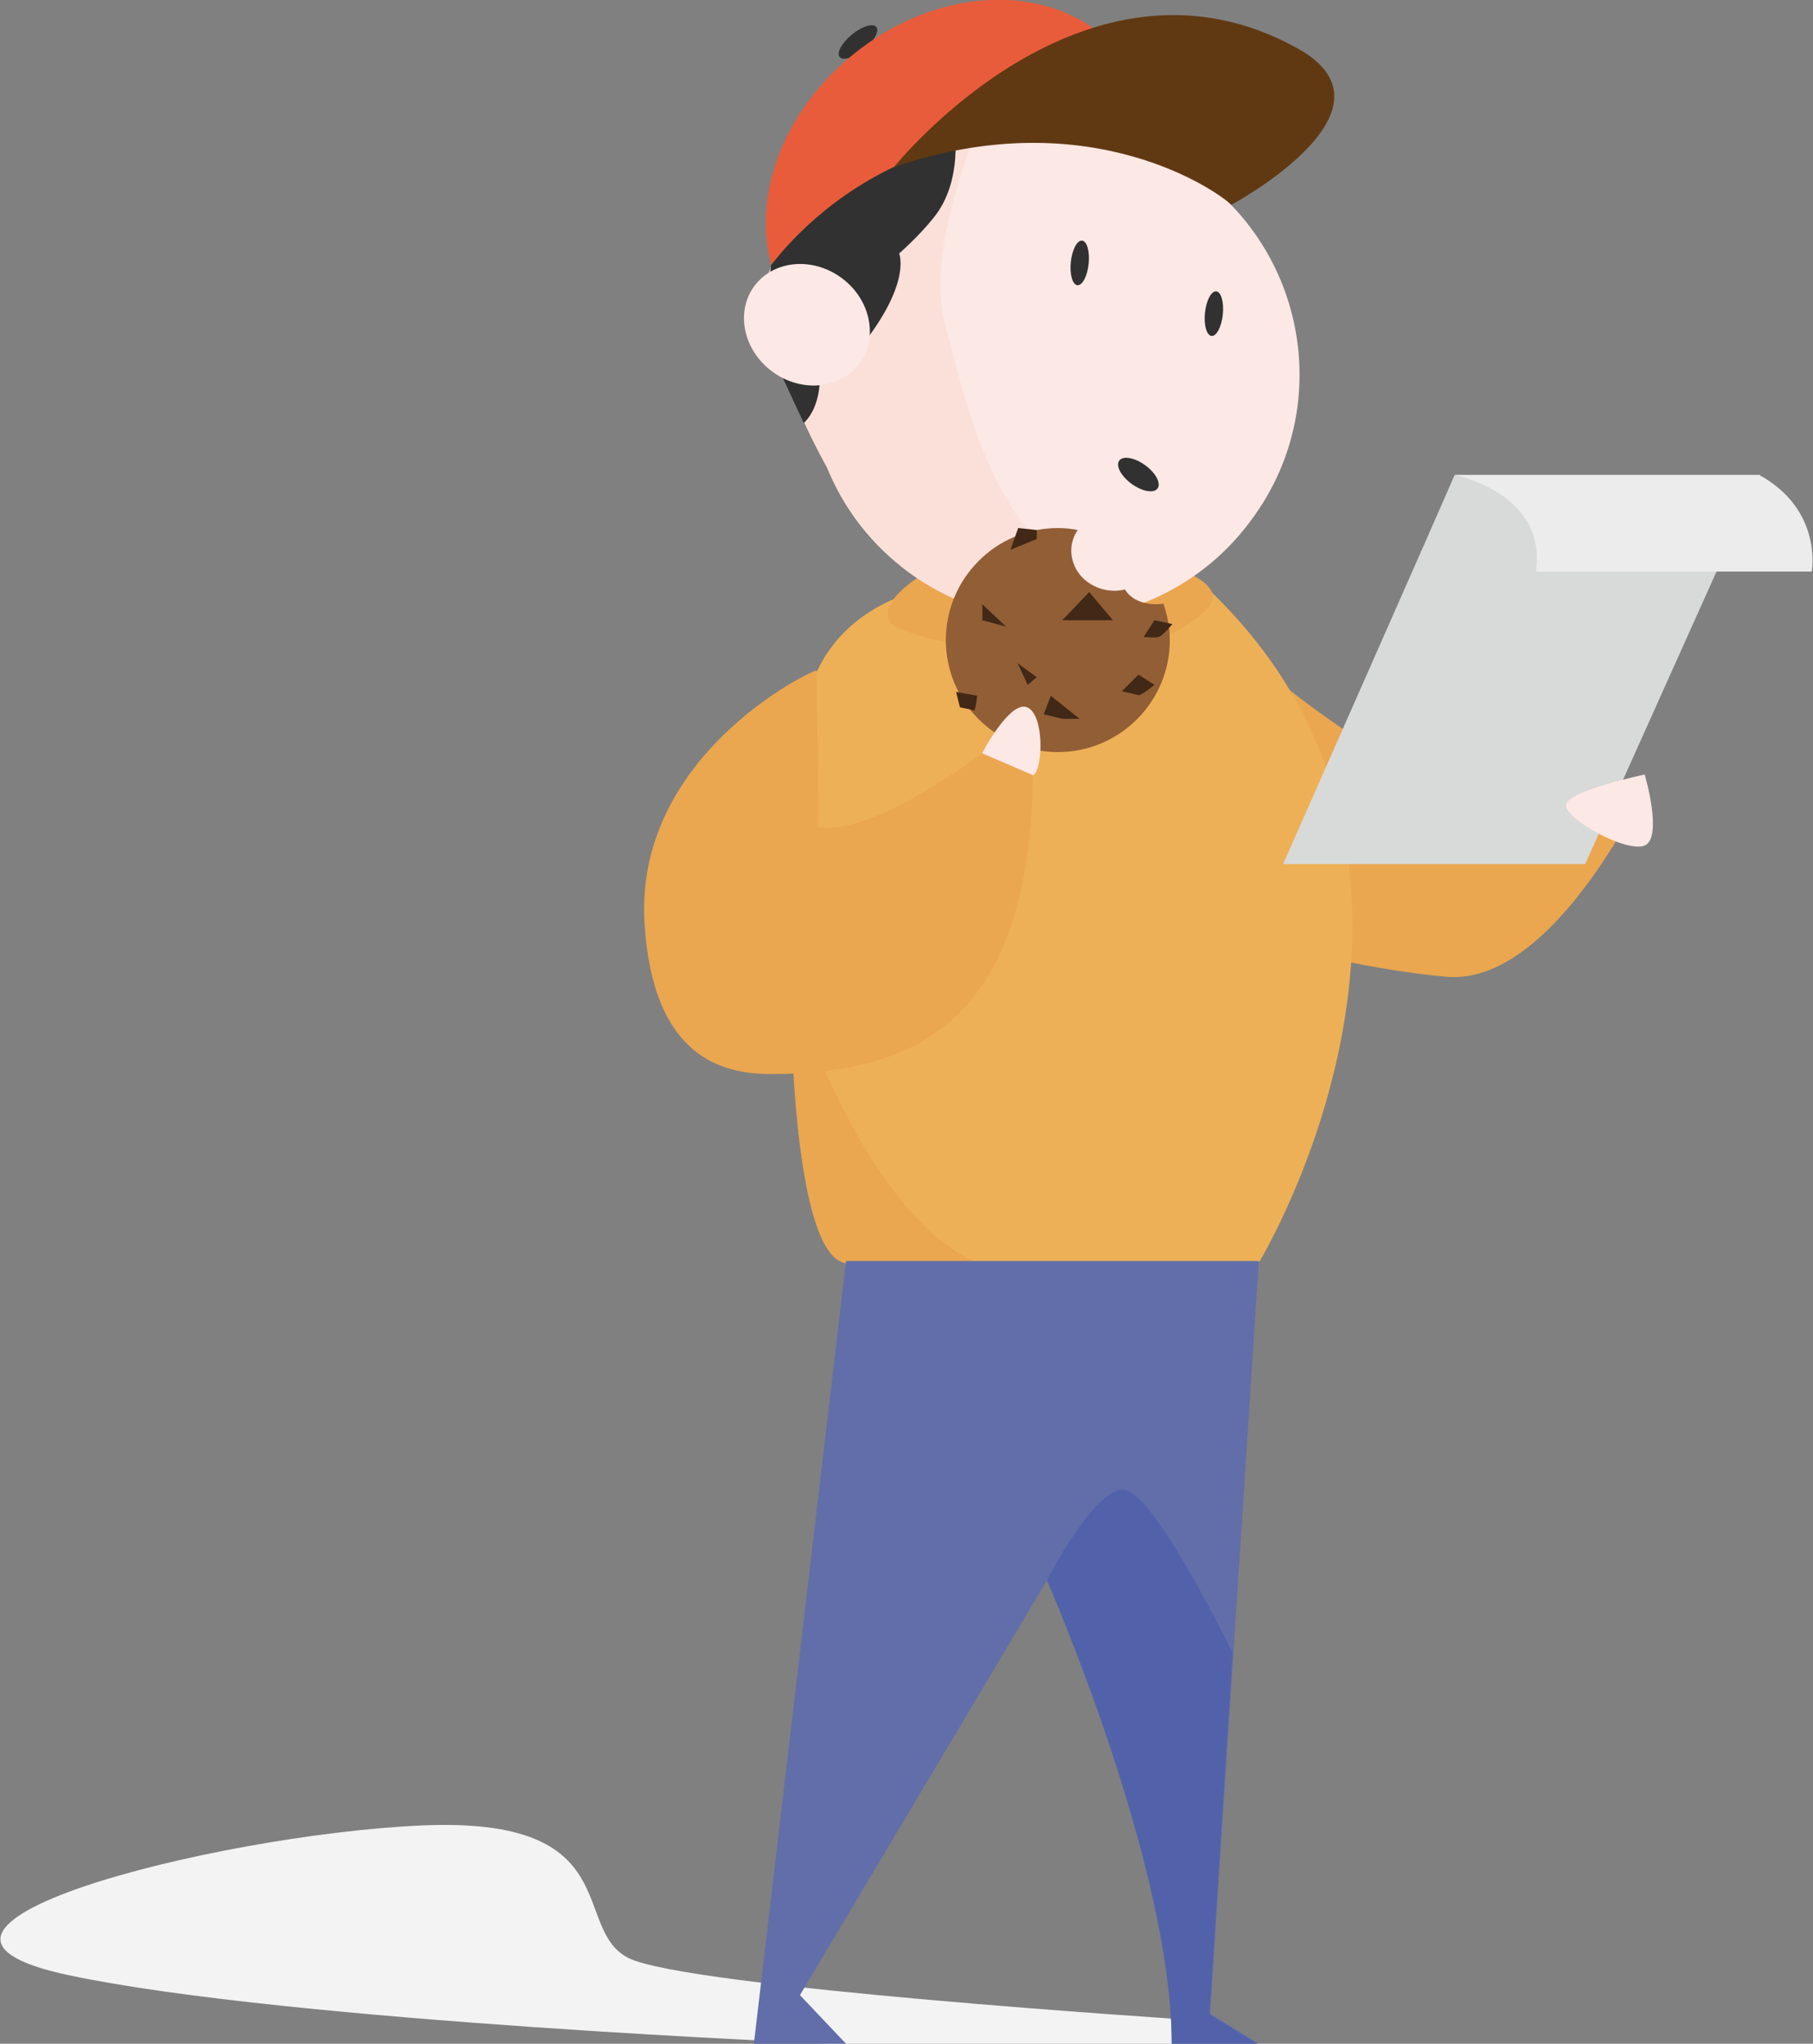 <?xml version="1.0" encoding="utf-8"?>
<!-- Generator: Adobe Illustrator 22.0.0, SVG Export Plug-In . SVG Version: 6.00 Build 0)  -->
<svg version="1.1" id="Layer_1" xmlns="http://www.w3.org/2000/svg" xmlns:xlink="http://www.w3.org/1999/xlink" x="0px" y="0px"
	 viewBox="0 0 283.3 319.3" style="enable-background:new 0 0 283.3 319.3;" xml:space="preserve">
<rect x="0" y="0" width="283.3" height="319.3" fill="#808080" stroke="none"/>
<style type="text/css">
	.st0{fill:#F3F3F3;}
	.st1{fill:#EBA650;}
	.st2{fill:#EEB056;}
	.st3{fill:#FCE8E5;}
	.st4{fill:#FBE0DA;}
	.st5{fill:#313131;}
	.st6{fill:#E95C3B;}
	.st7{fill:#603913;}
	.st8{fill:#925E36;}
	.st9{fill:#D8D9D9;}
	.st10{fill:#ECECEC;}
	.st11{fill:#412817;}
	.st12{fill:#626EA9;}
	.st13{fill:#5262AA;}
</style>
<path class="st0" d="M196.7,319.3l-11.6-3.8c0,0-77.8-5-86.9-9.6c-9.1-4.6,0-22.2-32.5-20.7s-89.4,16.1-54.9,23.4s119,10.7,119,10.7
	H142H196.7z"/>
<path class="st1" d="M189.6,95.8c5.8,10.4,34.3,27.4,37.7,28.6c3.3,1.3,29.4-0.6,29.4-0.6s-14.2,30.3-30.7,28.8
	c-16.7-1.5-37-7.5-36.4-8.7S189.6,95.8,189.6,95.8z"/>
<path class="st2" d="M144.4,92.1c0,0-11.6,1.9-16.7,12.7s-7.2,87.7,3.7,92.3c10.8,4.6,65.4,0,65.4,0s39.4-65-11.6-108.3L144.4,92.1z
	"/>
<path class="st1" d="M143.8,90c0,0-6.8,4.1-4.7,7.2s37.8,10.5,49.6-2.2c4.6-5-12-8.3-12-8.3L143.8,90z"/>
<g>
	<path class="st3" d="M187.3,27.6c-3.7-2.7-7.7-4.6-11.8-5.8l0,0l-28.7-10.5c0,0-21.9,20.8-26.1,30c-4.2,9.2,8.6,31.7,8.6,31.7l0,0
		c2.6,6.4,6.9,12.1,12.9,16.5c17.1,12.4,41.1,8.7,53.5-8.5C208.2,64,204.4,40,187.3,27.6z"/>
	<path class="st4" d="M147.7,50.8c-3.4-12,5.8-32.5,5.8-32.5s-20.2,13.4-32.2,21.7c-0.2,0.4-0.5,0.9-0.7,1.3
		c-4.2,9.2,8.6,31.7,8.6,31.7l0,0c2.6,6.4,6.9,12.1,12.9,16.5c11,8,24.9,9.3,36.8,4.6C155.6,89.7,151.1,62.8,147.7,50.8z"/>
	<ellipse transform="matrix(0.773 -0.634 0.634 0.773 26.22 86.478)" class="st5" cx="134.1" cy="6.6" rx="3.7" ry="1.5"/>
	<path class="st5" d="M149.1,19.8c0,0,1.5,8.4-3.2,14.2c-2.3,2.9-5.4,5.6-5.4,5.6s1.9,4.3-5.3,13.7l-6.2,1.3l-0.9,4.1
		c0,0,0.3,4.7-2.5,7.4l-5.2-11.2c0,0-0.3-12.2,0.1-13.5s16.2-22.9,16.7-23C137.9,18.2,149.1,19.8,149.1,19.8z"/>
	<path class="st6" d="M187.3,27.6l-9.6-15.1c-0.7-1.5-1.6-2.9-2.7-4.2c-9.2-11.2-27.9-11.1-41.8,0.3c-10.9,8.9-15.6,22-12.7,32.7
		l0.1,0C120.7,41.3,144.1,7.8,187.3,27.6z"/>
	<path class="st7" d="M192.4,32c-1.5-1.6-21.7-16.5-52.7-5.9c0,0,29.8-37.3,63.3-18.4C219.9,17.3,192.4,32,192.4,32z"/>
	
		<ellipse transform="matrix(0.588 -0.809 0.809 0.588 10.846 122.882)" class="st3" cx="126.1" cy="50.8" rx="9.1" ry="10.2"/>
	<ellipse transform="matrix(0.105 -0.995 0.995 0.105 110.012 204.606)" class="st5" cx="168.7" cy="41.2" rx="3.5" ry="1.4"/>
	<ellipse transform="matrix(0.105 -0.995 0.995 0.105 120.921 232.497)" class="st5" cx="189.6" cy="49.1" rx="3.5" ry="1.4"/>
	<ellipse transform="matrix(0.588 -0.809 0.809 0.588 13.254 174.429)" class="st5" cx="177.9" cy="74.2" rx="1.8" ry="3.7"/>
</g>
<path class="st8" d="M180.6,94.4c-2.2,0-4-0.9-4.8-2.3c-0.5,0.1-1,0.2-1.6,0.2c-3.8,0-6.8-2.8-6.8-6.3c0-1.2,0.4-2.3,1-3.2
	c-1-0.2-2-0.3-3.1-0.3c-9.7,0-17.5,7.9-17.5,17.5c0,9.7,7.9,17.5,17.5,17.5c9.7,0,17.5-7.9,17.5-17.5c0-2-0.4-3.9-1-5.7
	C181.4,94.4,181,94.4,180.6,94.4z"/>
<path class="st9" d="M227.3,74.2c-0.9,2.2-26.8,60.8-26.8,60.8h47.2L275,74.2H227.3z"/>
<path class="st10" d="M227.3,74.2c0,0,14.5,2.8,12.7,15.1h43.1c0,0,1.8-9.6-8.2-15.1H227.3z"/>
<path class="st3" d="M257,121c0,0-11.9,2.5-12.3,4.7c-0.4,2.1,9.4,7.6,12.3,6.4C259.9,130.8,257,121,257,121z"/>
<polygon class="st11" points="153.5,94.4 153.5,96.9 157.2,97.9 "/>
<polygon class="st11" points="170.2,92.5 166,96.9 173.9,96.9 "/>
<polygon class="st11" points="164.2,108.7 163.1,111.6 166,112.3 168.7,112.3 "/>
<polygon class="st11" points="157.9,85.9 159.1,82.5 162,82.8 162,84.2 "/>
<path class="st11" d="M152.7,108.7l-3.3-0.6l0.6,2.4c0,0,2,0.4,2.2,0.5S152.7,108.7,152.7,108.7z"/>
<path class="st11" d="M177.9,105.4l-2.6,2.6c0,0,2.2,0.5,2.6,0.6c0.4,0.1,2.5-1.6,2.5-1.6L177.9,105.4z"/>
<path class="st11" d="M180.4,96.9l-1.7,2.6c0,0,1.8,0.2,2.4,0c0.6-0.2,2.1-2,2.1-2L180.4,96.9z"/>
<polygon class="st11" points="159,103.6 160.6,107 162,105.8 "/>
<path class="st3" d="M153.5,117.6c0,0,4.3-8.2,7-7.1c2.7,1.1,2.5,9.5,1,10.6C160,122.1,154.1,119.7,153.5,117.6z"/>
<path class="st1" d="M127.6,104.8c1.6-1.2-28.4,12-26.9,39.2c1.2,21.2,12.2,23.8,19.7,23.8c24.5,0,40.5-9.9,41-46.7l-7.9-3.4
	c0,0-17.5,13.2-25.6,11.5L127.6,104.8z"/>
<path class="st1" d="M123.5,153.8c0.2,20.9,2.5,40.9,7.8,43.2c5.1,2.2,19.8,2.3,34,1.8l2-1.8C146.4,206.5,131.2,175.4,123.5,153.8z"
	/>
<path class="st12" d="M132.2,197l-14.4,122.3h14.4l-7.2-7.6l38.6-64.8c0,0,19.5,44.4,19.5,72.4h13.6l-7.6-4.7l7.6-117.6H132.2z"/>
<path class="st13" d="M183.1,319.3c0-28-19.5-72.4-19.5-72.4s7.2-14.2,11.9-14.2s17.1,25.5,17.1,25.5l-3.6,56.5l7.6,4.7H183.1z"/>
</svg>
